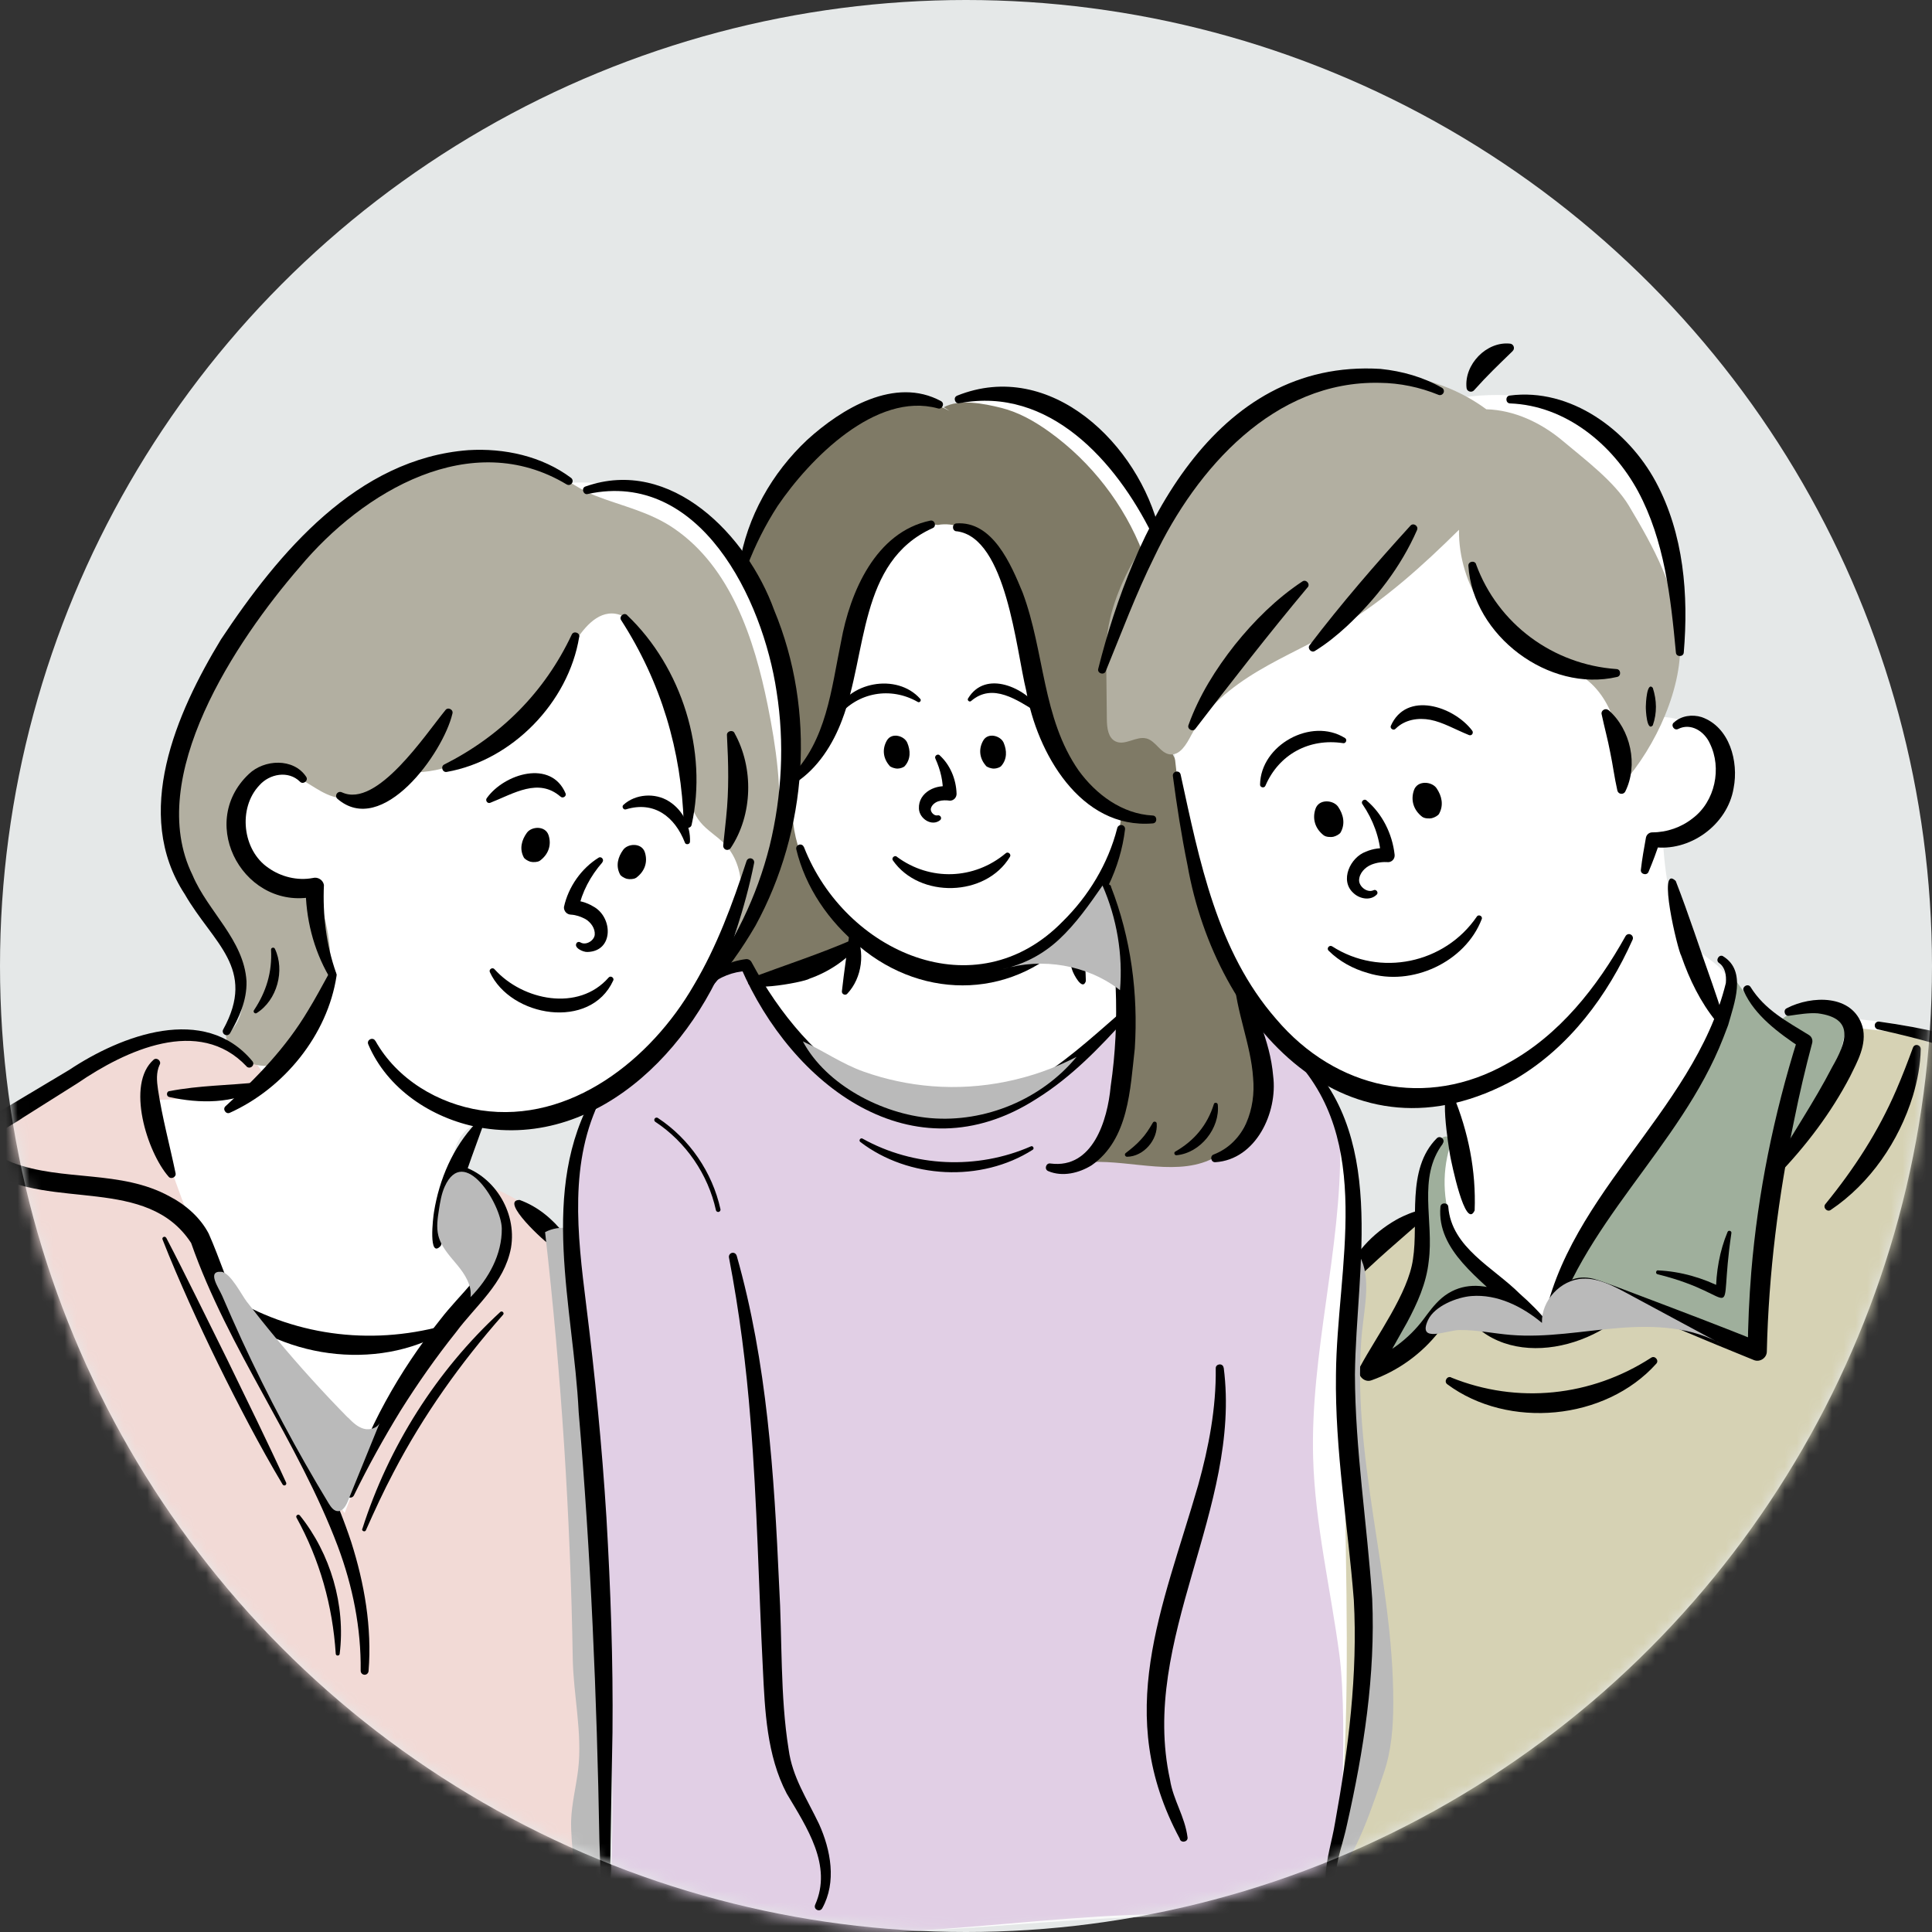 <svg width="164" height="164" viewBox="0 0 164 164" fill="none" xmlns="http://www.w3.org/2000/svg">
<rect x="0" y="0" width="164" height="164" fill="#333333" stroke="none"/>
<circle cx="82" cy="82" r="82" fill="#E5E8E8"/>
<mask id="mask0_3055_13469" style="mask-type:alpha" maskUnits="userSpaceOnUse" x="0" y="0" width="164" height="164">
<circle cx="82" cy="82" r="82" fill="#D9D9D9"/>
</mask>
<g mask="url(#mask0_3055_13469)">
<path d="M68.896 53.068C69.65 49.469 70.601 45.871 72.315 42.624C74.028 39.377 76.582 36.464 79.88 34.861C83.178 33.259 87.299 33.096 90.469 34.956C92.38 36.078 93.828 37.817 95.242 39.522C96.287 40.79 97.366 42.118 97.726 43.72C98.335 46.488 96.672 49.169 95.293 51.645C93.871 54.198 92.663 57.103 93.211 59.981C93.657 62.329 95.199 64.282 96.227 66.441C97.675 69.483 98.095 72.901 98.403 76.251C98.746 79.961 98.969 83.774 97.88 87.329C96.373 92.29 92.303 96.334 87.411 98.056C82.519 99.778 76.941 99.247 72.332 96.874C68.614 94.954 61.674 89.437 62.505 84.656C63.079 81.349 64.493 78.068 65.178 74.743C65.864 71.419 66.412 67.898 66.943 64.462C67.534 60.65 68.117 56.837 68.905 53.068H68.896Z" fill="white"/>
<path d="M63.404 81.829C61.424 81.64 59.702 83.225 58.683 84.939C57.663 86.652 57.029 88.614 55.693 90.088C54.313 91.604 52.317 92.435 50.903 93.918C48.196 96.762 48.256 101.174 48.573 105.081C50.021 123.176 53.337 147.962 51.383 166.014C56.901 163.255 63.566 163.992 69.735 164.095C84.137 164.335 98.702 161.027 112.83 163.803C114.929 158.603 115.76 147.731 115.76 142.127C115.76 136.13 115.066 129.739 114.903 124.135C114.646 115.225 114.903 105.287 113.755 97.182C113.078 92.401 110.088 88.109 105.83 85.83C107.381 88.503 107.706 91.853 106.721 94.774C106.233 96.222 105.248 97.704 103.74 97.987C102.866 98.15 101.983 97.876 101.109 97.696C98.076 97.062 94.829 97.507 92.088 98.947C94.71 95.468 95.806 90.885 95.044 86.601C91.471 89.848 87.607 93.241 82.903 94.32C78.791 95.263 74.336 94.26 70.84 91.913C67.345 89.565 64.74 85.83 63.395 81.837L63.404 81.829Z" fill="white"/>
<path d="M63.404 81.829C61.424 81.64 59.702 83.225 58.683 84.939C57.663 86.652 57.029 88.614 55.693 90.088C54.313 91.604 52.317 92.435 50.903 93.918C48.196 96.762 48.256 101.174 48.573 105.081C50.021 123.176 53.337 147.962 51.383 166.014C56.901 163.255 63.566 163.992 69.735 164.095C84.137 164.335 97.348 160.77 111.485 163.546C114.055 162.69 114.432 146.008 113.695 140.457C112.958 134.905 111.63 129.396 111.468 123.793C111.211 114.882 113.875 106.101 113.764 97.182C113.704 92.358 110.097 88.109 105.839 85.83C107.389 88.503 107.715 91.853 106.73 94.774C106.241 96.222 105.256 97.704 103.748 97.987C102.874 98.15 101.992 97.876 101.118 97.696C98.085 97.062 94.838 97.507 92.096 98.947C94.718 95.468 95.815 90.885 95.052 86.601C91.48 89.848 87.615 93.241 82.912 94.32C78.799 95.263 74.344 94.26 70.849 91.913C67.353 89.565 64.749 85.83 63.404 81.837V81.829Z" fill="#E1CFE5"/>
<path d="M63.054 48.278C63.876 44.175 66.044 40.345 69.137 37.517C70.679 36.104 72.487 34.93 74.5 34.365C76.513 33.799 78.758 33.894 80.6 34.879C80.437 34.776 80.275 34.673 80.112 34.57C81.457 33.842 83.504 34.253 84.987 34.622C86.469 34.99 87.823 35.761 89.065 36.652C92.629 39.214 95.422 42.821 97.007 46.916C94.325 50.832 93.794 55.158 94.334 59.87C94.471 61.053 95.722 62.372 96.904 62.441C97.555 62.483 97.967 62.475 98.618 62.441C99.44 62.389 99.166 63.349 99.569 64.069C99.971 64.788 100.083 65.628 100.203 66.45C100.991 71.805 102.353 77.074 104.247 82.146C105.275 84.888 106.474 87.638 106.663 90.559C106.851 93.481 105.789 96.702 103.253 98.176C100.16 99.967 96.159 98.476 92.586 98.639C93.88 97.422 94.805 95.82 95.208 94.089C95.885 91.176 96.124 88.4 95.936 85.41C95.842 83.877 95.533 82.317 94.754 80.998C93.974 79.679 92.655 78.608 91.13 78.411C93.494 75.849 94.951 72.473 95.191 68.995C91.644 67.615 89.288 64.146 88.174 60.504C87.06 56.863 86.743 52.999 85.441 49.426C84.97 48.133 84.353 46.848 83.367 45.888C82.382 44.928 80.969 44.312 79.615 44.56C77.344 44.26 75.382 45.948 74.337 47.987C73.292 50.026 73.043 52.357 72.547 54.584C71.878 57.591 70.73 60.487 69.24 63.177C68.597 64.334 67.894 65.482 67.534 66.759C67.089 68.369 67.243 70.091 67.706 71.694C68.34 73.878 69.556 75.892 71.201 77.468C71.938 78.179 72.846 79.122 72.427 80.056C72.187 80.578 71.604 80.844 71.073 81.067C68.88 81.966 66.686 82.874 64.493 83.774C64.69 82.412 62.977 81.212 61.769 81.846C65.067 76.911 66.952 71.043 67.158 65.114C67.363 59.185 65.89 53.205 62.942 48.047C63.002 48.253 62.977 48.064 63.045 48.278H63.054Z" fill="#7F7A66"/>
<path d="M99.466 61.875C99.981 66.758 100.503 71.668 101.9 76.371C103.296 81.075 105.635 85.616 109.293 88.888C112.943 92.161 118.032 94.046 122.856 93.129C122.907 94.183 122.95 95.237 123.002 96.299C119.96 99.581 120.149 104.541 122.213 108.508C124.278 112.475 127.954 115.337 131.698 117.778C132.709 118.438 133.84 119.098 135.039 118.978C136.007 118.884 136.847 118.284 137.601 117.676C147.016 110.11 151.137 96.574 147.531 85.042C147.222 84.065 146.854 83.08 146.168 82.334C145.671 81.794 145.029 81.4 144.463 80.921C141.833 78.65 141.405 74.812 141.148 71.351C144.086 71.368 146.699 68.481 146.4 65.559C146.1 62.637 142.947 60.35 140.077 60.967C140.779 58.559 141.49 56.152 142.193 53.744C143.23 50.223 142.373 46.633 141.079 43.198C139.785 39.762 137.318 36.712 134.037 35.058C130.267 33.156 125.777 33.225 121.665 34.193C115.556 35.632 109.919 39.017 105.772 43.729C102.739 47.173 100.477 51.362 99.595 55.869C99.166 58.071 99.218 59.63 99.449 61.866L99.466 61.875Z" fill="white"/>
<path d="M128.671 113.435C130.513 113.718 132.39 113.298 134.163 112.724C135.654 112.244 137.153 111.627 138.284 110.539C137.325 109.331 135.654 108.74 134.146 109.083C132.638 109.425 131.387 110.676 131.045 112.184C131.276 111.156 125.656 109.511 124.867 110.154C123.342 111.387 127.686 113.289 128.671 113.444V113.435Z" fill="#9FAF9C"/>
<path d="M154.023 85.599C155.171 85.624 156.328 86.275 156.764 87.338C157.261 88.554 156.722 89.934 156.139 91.108C154.768 93.841 153.063 96.394 151.076 98.716C151.624 95.983 152.172 93.258 152.721 90.525C152.832 89.985 152.935 89.42 152.815 88.88C152.592 87.912 151.718 87.381 151.016 86.798C151.624 85.984 153.02 85.564 154.031 85.59L154.023 85.599Z" fill="#9FAF9C"/>
<path d="M114.672 108.62C116.12 106.229 118.305 104.285 120.849 103.128C122.049 105.013 122.743 107.163 123.788 109.125C124.833 111.087 126.367 112.972 128.5 113.623C130.445 114.223 132.561 113.7 134.412 112.869C137.899 111.301 140.786 108.697 143.622 106.135C146.706 103.334 149.808 100.523 152.421 97.268C155.034 94.012 156.062 90.516 156.884 86.43C164.313 87.132 165.349 88.015 172.306 90.713C181.636 94.338 186.477 106.007 189.441 115.559C192.406 125.112 194.273 152.683 194.582 162.681C188.584 163.538 182.998 163.538 177.447 163.538C154.314 163.538 135.465 162.681 112.333 163.538C116.188 147.319 112.933 122.679 114.672 108.62Z" fill="white"/>
<path d="M114.672 108.62C116.12 106.23 118.305 104.285 120.849 103.129C122.049 105.013 122.743 107.164 123.788 109.126C124.833 111.088 126.367 112.973 128.5 113.624C130.445 114.224 132.561 113.701 134.412 112.87C137.899 111.302 140.786 108.697 143.622 106.136C146.706 103.334 149.808 100.524 152.421 97.268C155.034 94.013 156.919 91.374 157.741 87.287C165.169 87.99 161.922 88.015 168.879 90.714C178.209 94.338 183.05 105.151 186.014 114.703C188.979 124.256 192.868 152.401 194.582 162.682C190.298 163.539 188.584 163.539 182.587 163.539C159.163 163.539 134.24 163.333 112.333 163.539C116.188 147.32 112.933 122.68 114.672 108.62Z" fill="#D6D2B4"/>
<path d="M126.153 34.742C128.543 34.802 130.831 35.89 132.664 37.432C134.498 38.974 137.051 40.885 138.276 42.941C140.427 46.548 142.251 49.872 142.594 54.062C142.937 58.251 140.547 63.4 137.745 66.527C137.668 64.848 137.582 63.16 137.12 61.55C136.657 59.939 135.757 58.397 134.361 57.463C133.358 56.795 132.159 56.486 131.054 56.015C126.761 54.19 123.788 49.632 123.848 44.971C120.755 48.03 117.568 50.909 113.85 53.162C111.571 54.541 109.104 55.587 106.816 56.949C104.528 58.311 102.361 60.05 101.119 62.406C100.716 63.178 100.159 64.154 99.294 64.034C98.497 63.923 98.111 62.903 97.332 62.689C96.466 62.449 95.515 63.323 94.701 62.938C94.059 62.638 93.965 61.781 93.956 61.07C93.939 59.211 93.913 57.352 93.896 55.492C93.845 50.189 97.357 45.631 100.382 41.279C103.406 36.926 107.75 33.251 112.925 32.103C117.423 31.101 122.443 31.991 126.153 34.733V34.742Z" fill="#B2AFA1"/>
<path d="M123.549 104.721C122.512 102.416 122.341 99.734 123.077 97.31C123.154 97.061 123.223 96.753 123.043 96.573C122.812 96.35 122.426 96.53 122.195 96.744C121.244 97.627 120.815 98.955 120.704 100.257C120.593 101.559 120.747 102.853 120.747 104.155C120.747 108.122 119.265 112.055 116.72 115.105C116.429 115.447 116.146 116.021 116.523 116.278C116.823 116.484 117.217 116.21 117.474 115.953C118.956 114.488 120.439 113.023 121.912 111.558C122.503 110.966 123.129 110.367 123.917 110.084C124.979 109.707 125.939 110.101 126.993 110.041C128.149 109.973 127.592 109.45 126.924 108.91C125.493 107.745 124.302 106.426 123.54 104.721H123.549Z" fill="#9FAF9C"/>
<path d="M145.645 88.023C146.493 86.104 147.118 83.953 146.587 81.923C147.975 84.656 150.305 86.883 153.098 88.151C150.828 96.788 149.483 105.672 149.097 114.6C145.439 113.126 141.781 111.644 138.114 110.17C137.103 109.767 136.083 109.356 135.012 109.202C134.147 109.082 132.982 109.596 132.236 109.331C132.365 107.943 133.65 106.212 134.37 105.03C135.226 103.625 136.16 102.271 137.128 100.943C139.09 98.244 141.189 95.639 143.006 92.838C144 91.304 144.916 89.702 145.653 88.031L145.645 88.023Z" fill="#9FAF9C"/>
<path d="M100.219 65.748C101.822 73.091 103.304 80.75 108.333 86.507C113.379 92.453 121.09 94.184 127.961 90.269C132.348 87.887 135.569 83.8 137.985 79.465C138.08 79.302 138.277 79.242 138.439 79.336C138.594 79.422 138.654 79.61 138.585 79.765C136.478 84.485 133.239 88.872 128.698 91.562C114.416 99.547 103.184 87.013 100.802 73.442C100.288 70.923 99.894 68.395 99.56 65.868C99.517 65.465 100.117 65.328 100.219 65.748Z" fill="black"/>
<path d="M142.089 61.335C142.706 60.752 143.648 60.624 144.445 60.872C146.827 61.712 147.598 64.65 147.161 66.895C146.647 70.031 143.4 72.37 140.273 71.89L140.915 71.427C140.615 72.293 140.298 73.158 139.939 74.006C139.802 74.358 139.236 74.212 139.287 73.835C139.39 72.918 139.553 72.01 139.716 71.11C139.767 70.845 139.99 70.656 140.256 70.656C141.506 70.656 142.74 70.219 143.691 69.457C145.585 68.035 146.184 65.207 145.139 63.1C144.676 62.08 143.537 61.343 142.466 61.874C142.132 62.063 141.798 61.583 142.08 61.335H142.089Z" fill="black"/>
<path d="M123.361 92.975C124.646 96.085 125.306 99.393 125.177 102.751C124.38 104.499 123.19 98.604 123.095 98.082C123.01 97.585 121.999 91.588 123.352 92.975H123.361Z" fill="black"/>
<path d="M142.251 74.795C143.348 77.605 144.324 80.646 145.335 83.465C145.67 84.433 146.004 85.401 146.286 86.412C146.338 86.592 146.235 86.781 146.046 86.832C145.909 86.866 145.772 86.823 145.687 86.721C144.342 85.067 143.408 83.139 142.714 81.135C142.414 80.655 140.632 73.227 142.251 74.786V74.795Z" fill="black"/>
<path d="M146.269 81.177C148.317 82.428 147.186 85.23 146.698 87.012L146.278 88.109C142.645 97.43 134.035 103.976 131.473 113.76C131.388 114.137 130.762 114.068 130.814 113.64C132.227 101.885 143.759 94.62 146.501 83.448C146.561 82.763 146.432 82.103 145.935 81.751C145.584 81.537 145.91 80.972 146.269 81.169V81.177Z" fill="black"/>
<path d="M130.985 113.546C130.916 111.13 132.244 107.78 135.294 108.559C136.245 108.834 138.285 109.639 139.227 109.99C142.654 111.284 146.072 112.586 149.465 113.948L148.36 114.685C148.377 112.441 148.48 110.196 148.66 107.96C149.217 101.26 150.57 94.629 152.584 88.211L152.832 88.922C151.016 87.706 148.943 86.207 148.026 84.133C147.82 83.79 148.36 83.439 148.591 83.773C149.816 85.744 151.676 86.695 153.569 87.869C153.8 88.014 153.895 88.297 153.826 88.546C153.252 90.696 152.747 92.855 152.31 95.031C150.956 101.508 150.133 108.105 149.979 114.72C149.979 115.276 149.38 115.662 148.874 115.448C144.659 113.751 140.401 111.918 136.22 110.144C133.135 108.414 131.962 110.864 131.662 113.623C131.619 114.034 130.959 113.974 130.994 113.554L130.985 113.546Z" fill="black"/>
<path d="M122.478 97.079C120.293 99.983 121.741 103.624 121.278 107.068C121.081 108.953 120.284 110.675 119.453 112.235L116.875 116.818L115.898 115.662C117.843 114.942 119.573 113.665 120.824 112.003C121.253 111.438 121.707 110.77 122.392 110.178C125.279 107.762 129.212 110.076 131.362 112.269L130.189 113.34C129.555 112.492 128.792 111.703 127.995 110.924C125.725 108.593 121.947 106.177 122.272 102.45C122.298 102.048 122.923 102.056 122.94 102.45C123.215 105.912 126.779 107.591 129.006 109.819C129.872 110.581 130.72 111.412 131.457 112.363C131.722 112.714 131.662 113.211 131.311 113.477C131.002 113.717 130.574 113.691 130.291 113.434C129.22 112.457 128.081 111.601 126.856 111.121C124.645 110.281 123.343 111.249 122.161 113.023C120.696 114.908 118.682 116.364 116.438 117.161C115.752 117.435 115.075 116.613 115.461 116.004C116.84 113.434 119.548 109.767 119.942 106.888C120.447 103.667 119.333 99.263 121.964 96.624C122.255 96.333 122.726 96.753 122.461 97.07L122.478 97.079Z" fill="black"/>
<path d="M114.029 108.68C114.809 106.487 116.513 104.688 118.51 103.548C118.912 103.3 121.594 101.998 120.986 103.308C120.446 103.84 119.906 104.311 119.366 104.773L117.773 106.17C116.711 107.095 115.725 108.08 114.586 109.049C114.329 109.289 113.909 108.997 114.029 108.672V108.68Z" fill="black"/>
<path d="M151.694 85.573C153.751 84.511 157.28 84.357 158.103 87.158C158.506 88.675 157.632 90.174 157.049 91.373C155.43 94.475 153.314 97.259 150.898 99.77C150.641 100.052 150.161 99.701 150.358 99.367C152.046 96.394 153.973 93.592 155.524 90.585C156.749 88.452 157.46 86.43 154.307 86.019C153.545 85.959 152.714 86.104 151.866 86.224C151.48 86.293 151.335 85.71 151.686 85.582L151.694 85.573Z" fill="black"/>
<path d="M138.833 110.53C134.994 115.028 126.53 116.493 123.617 110.299C123.471 109.947 123.977 109.665 124.199 109.964C127.901 114.394 134.172 112.783 138.413 110.007C138.73 109.802 139.098 110.256 138.833 110.53Z" fill="black"/>
<path d="M159.507 86.721C167.14 87.774 175.057 90.199 180.626 95.871C186.075 101.602 189.245 109.099 190.564 116.784C191.995 124.375 192.757 132.034 193.451 139.677C194.137 147.328 194.599 154.996 194.916 162.664C194.916 162.852 194.779 163.006 194.599 163.015C194.42 163.015 194.265 162.886 194.248 162.706C192.963 147.473 191.738 132.12 188.996 117.084C187.711 109.724 184.533 102.493 179.486 96.984C176.907 94.32 173.712 92.255 170.268 90.739C166.815 89.222 163.139 88.194 159.404 87.38C159.224 87.337 159.113 87.166 159.147 86.978C159.181 86.806 159.352 86.695 159.524 86.721H159.507Z" fill="black"/>
<path d="M123.179 116.93C128.808 119.209 135.071 118.549 140.16 115.251C140.477 115.037 140.854 115.482 140.597 115.756C136.27 120.588 128.028 121.342 122.854 117.504C122.545 117.281 122.828 116.767 123.188 116.921L123.179 116.93Z" fill="black"/>
<path d="M154.949 102.211C157.408 99.195 159.447 96.051 160.972 92.513C161.478 91.347 161.932 90.156 162.386 88.923C162.454 88.743 162.643 88.657 162.823 88.726C162.96 88.777 163.045 88.914 163.045 89.051C163.02 90.396 162.763 91.733 162.377 93.027C161.195 96.874 158.753 100.455 155.403 102.708C155.095 102.922 154.709 102.494 154.949 102.211Z" fill="black"/>
<path d="M116.002 67.95C117.33 69.072 118.187 70.768 118.384 72.55C118.418 72.867 118.195 73.15 117.878 73.184C117.373 73.15 116.876 73.21 116.405 73.399C115.865 73.621 115.377 74.135 115.368 74.727C115.368 75.258 116.045 75.806 116.576 75.575C116.807 75.438 117.056 75.763 116.859 75.943C116.328 76.483 115.411 76.303 114.897 75.815C113.689 74.752 114.614 72.773 115.951 72.293C116.542 72.036 117.219 71.951 117.853 72.011L117.219 72.645C117.116 71.111 116.568 69.603 115.651 68.258C115.488 68.044 115.796 67.761 116.002 67.941V67.95Z" fill="black"/>
<path d="M106.962 66.596C107.013 63.246 111.314 60.864 114.167 62.646C114.39 62.775 114.253 63.134 114.004 63.083C111.142 62.646 108.564 64.025 107.416 66.698C107.321 66.938 106.944 66.844 106.962 66.596Z" fill="black"/>
<path d="M118.057 61.626C119.367 58.627 123.386 59.938 124.962 62.011C125.048 62.114 125.039 62.26 124.945 62.354C124.876 62.414 124.774 62.431 124.696 62.397C123.514 61.917 122.486 61.309 121.424 61.103C120.387 60.906 119.256 61.077 118.468 61.857C118.305 62.046 117.979 61.857 118.057 61.626Z" fill="black"/>
<path d="M112.393 70.922C112.547 71.042 112.941 71.085 113.198 71.025C113.421 70.974 113.721 70.802 113.798 70.665C114.218 69.92 114.029 69.132 113.592 68.489C113.19 67.898 111.973 67.795 111.673 68.643C111.373 69.492 111.63 70.348 112.384 70.922H112.393Z" fill="black"/>
<path d="M120.747 69.346C120.901 69.466 121.296 69.509 121.553 69.449C121.775 69.398 122.075 69.226 122.152 69.089C122.572 68.344 122.384 67.556 121.947 66.913C121.544 66.322 120.327 66.219 120.028 67.067C119.728 67.915 119.985 68.772 120.739 69.346H120.747Z" fill="black"/>
<path d="M113.079 80.33C117.131 82.943 122.632 81.812 125.365 77.802C125.511 77.579 125.888 77.776 125.776 78.025C124.38 81.666 119.847 83.774 116.095 82.591C114.852 82.24 113.679 81.598 112.779 80.698C112.582 80.51 112.839 80.184 113.07 80.33H113.079Z" fill="black"/>
<path d="M120.285 44.997C118.914 48.124 116.789 50.858 114.313 53.171C113.482 53.933 112.6 54.653 111.623 55.253C111.323 55.458 110.946 55.047 111.169 54.764C113.876 51.217 116.712 47.936 119.728 44.62C119.976 44.346 120.439 44.654 120.285 44.989V44.997Z" fill="black"/>
<path d="M110.998 49.855C107.682 53.822 104.606 57.78 101.47 61.867C101.248 62.167 100.751 61.884 100.888 61.542C101.779 59.057 103.192 56.804 104.82 54.739C106.465 52.691 108.35 50.815 110.552 49.358C110.86 49.144 111.246 49.564 111.006 49.855H110.998Z" fill="black"/>
<path d="M125.297 47.901C127.156 52.973 131.834 56.417 137.214 56.794C137.591 56.803 137.642 57.385 137.274 57.462C131.474 58.816 125.022 53.958 124.645 48.029C124.62 47.652 125.185 47.541 125.305 47.901H125.297Z" fill="black"/>
<path d="M136.537 60.273C138.422 61.918 139.082 64.943 137.96 67.196C137.865 67.367 137.651 67.436 137.471 67.341C137.377 67.29 137.317 67.204 137.291 67.102C137.034 65.979 136.914 64.943 136.683 63.855C136.486 62.801 136.203 61.79 135.955 60.624C135.878 60.307 136.289 60.068 136.529 60.282L136.537 60.273Z" fill="black"/>
<path d="M140.299 58.387C140.641 59.45 140.667 60.521 140.299 61.574C139.785 62.14 139.699 60.238 139.708 59.981C139.708 59.724 139.793 57.813 140.299 58.387Z" fill="black"/>
<path d="M124.49 32.934C124.268 30.946 126.187 28.95 128.192 29.172C128.397 29.198 128.534 29.387 128.509 29.584C128.5 29.678 128.449 29.755 128.389 29.815C127.121 31.049 126.315 31.803 125.133 33.122C124.936 33.362 124.516 33.242 124.49 32.934Z" fill="black"/>
<path d="M128.158 33.576C133.316 32.9 138.183 36.498 140.556 40.902C142.938 45.34 143.34 50.497 142.929 55.389C142.903 55.783 142.286 55.792 142.261 55.389C141.824 50.694 141.284 45.871 139.048 41.707C136.889 37.715 132.896 34.425 128.193 34.245C127.79 34.245 127.756 33.619 128.158 33.576Z" fill="black"/>
<path d="M93.228 56.76C96.166 45.083 102.995 30.441 117.191 31.315C119.016 31.503 120.824 32.009 122.4 32.917C122.563 33.011 122.614 33.217 122.52 33.371C122.434 33.517 122.254 33.577 122.109 33.517C120.515 32.865 118.827 32.514 117.122 32.497C108.178 32.291 101.564 39.745 97.983 47.276C96.423 50.42 95.198 53.719 93.862 56.975C93.716 57.352 93.108 57.154 93.228 56.76Z" fill="black"/>
<path d="M140.752 107.84C142.679 107.925 144.581 108.482 146.286 109.365L145.661 109.742C145.661 107.977 145.969 106.195 146.646 104.576C146.715 104.396 147.006 104.481 146.972 104.67C145.764 112.826 148.171 110.007 140.7 108.165C140.512 108.123 140.554 107.823 140.752 107.831V107.84Z" fill="black"/>
<g style="mix-blend-mode:multiply">
<path d="M123.866 112.903C125.322 112.877 126.762 113.194 128.218 113.314C131.268 113.571 134.318 112.98 137.377 112.732C140.436 112.483 143.666 112.62 146.296 114.188C143.546 112.706 140.787 111.224 138.037 109.741C136.88 109.125 135.655 108.482 134.344 108.542C132.459 108.636 130.823 110.41 130.891 112.295C129.212 110.898 127.096 109.844 124.911 110.016C123.695 110.11 121.784 110.847 121.219 112.055C120.293 114.051 122.804 112.92 123.857 112.903H123.866Z" fill="#BABABA"/>
</g>
<g style="mix-blend-mode:multiply">
<path d="M115.631 112.86C114.595 123.433 118.296 133.92 118.27 144.543C118.27 146.574 118.116 148.63 117.448 150.549C116.779 152.468 114.963 158.286 113.189 159.262C115.503 152.1 115.897 140.354 115.237 132.857C114.577 125.361 113.446 117.864 113.918 110.359C113.978 109.365 114.072 108.362 114.32 107.394C114.535 106.563 114.774 105.518 115.417 106.649C116.402 108.388 115.82 111.001 115.64 112.86H115.631Z" fill="#BABABA"/>
</g>
<path d="M7.825 95.579C9.796 93.001 13.103 91.921 16.102 90.662C19.1 89.402 22.253 87.475 23.016 84.313C23.684 81.563 22.313 78.761 20.874 76.337C19.434 73.912 17.798 71.359 17.892 68.532C18.004 65.19 20.471 62.449 22.81 60.067C27.736 55.055 32.766 50.154 37.898 45.365C43.03 40.576 51.357 39.453 57.543 43.163C63.729 46.873 67.233 54.164 67.524 61.378C67.816 68.592 65.22 75.677 61.441 81.82C59.145 85.547 56.369 89.043 52.822 91.596C49.275 94.149 44.897 95.717 40.536 95.348C38.78 95.982 38.086 98.244 38.583 100.043C39.08 101.842 40.442 103.256 41.779 104.55C43.115 105.844 44.538 107.171 45.214 108.902C46.362 111.832 45.129 115.122 43.792 117.975C41.273 123.338 38.318 128.496 34.968 133.38C33.785 135.102 32.423 136.892 30.435 137.535C27.265 138.555 24.061 136.284 21.525 134.125C15.579 129.062 9.625 123.621 6.309 116.544C2.993 109.468 3.088 101.808 7.834 95.605L7.825 95.579Z" fill="white"/>
<path d="M-24.747 165.252C-24.722 156.513 -24.113 134.657 -21.817 126.218C-19.521 117.779 -15.46 109.7 -9.24 103.557C-3.02 97.414 0.655 93.49 8.683 90.02C11.116 88.966 13.652 87.929 16.3 87.964C18.947 87.998 21.766 89.369 22.674 91.853C19.436 92.864 16.051 93.378 12.659 93.378C16.291 105.844 21.92 117.727 29.254 128.437C32.27 120.315 36.656 112.895 42.808 106.804C41.317 106.033 39.758 105.21 38.824 103.822C37.89 102.434 37.813 100.301 39.132 99.256C40.597 100.455 42.191 100.858 43.827 101.817C45.464 102.777 47.04 104.019 47.777 105.767C48.188 106.744 48.308 107.823 48.428 108.877C48.754 111.816 49.079 114.763 49.396 117.702C50.493 127.649 51.59 137.639 51.127 147.637C50.956 151.321 51.478 161.551 51.495 165.235C41.377 165.706 31.105 166.837 20.978 166.434C15.315 166.211 9.626 166.648 3.997 165.997C-1.932 165.312 -6.876 166.194 -12.77 165.235C-17.988 164.387 -19.513 164.626 -24.765 165.235L-24.747 165.252Z" fill="#F2DAD6"/>
<path d="M33.041 40.542C27.814 43.198 23.993 47.936 20.652 52.759C18.219 56.272 15.922 59.973 14.8 64.103C13.678 68.232 13.849 72.876 16.119 76.492C17.293 78.359 18.964 79.893 19.949 81.863C20.934 83.834 20.952 86.593 19.178 87.886C19.375 89.917 22.014 91.005 23.907 90.234C25.801 89.463 26.94 87.492 27.497 85.53C28.423 82.3 28.157 78.745 26.752 75.686C24.867 75.566 22.965 74.941 21.603 73.638C20.241 72.336 19.512 70.297 20.044 68.489C20.575 66.682 22.528 65.319 24.379 65.713C25.792 66.013 26.872 67.187 28.251 67.607C30.487 68.301 32.783 66.896 34.711 65.559C37.787 65.679 40.751 64.214 43.03 62.149C45.309 60.085 46.997 57.463 48.591 54.833C49.43 53.445 50.647 51.851 52.249 52.1C53.354 52.271 54.108 53.291 54.665 54.25C56.61 57.574 57.827 61.327 58.203 65.165C58.358 66.776 58.418 68.524 59.437 69.775C60.028 70.503 60.877 70.974 61.519 71.651C63.644 73.887 62.959 77.477 62.136 80.441C64.526 77.76 65.743 74.17 66.069 70.588C66.394 67.007 65.88 63.4 65.169 59.879C64.021 54.199 62.025 48.176 57.252 44.886C55.145 43.429 52.815 42.975 50.484 42.058C48.753 41.382 47.383 40.105 45.618 39.462C41.565 37.989 36.853 38.597 33.058 40.525L33.041 40.542Z" fill="#B2AFA1"/>
<path d="M31.868 88.357C33.701 91.621 37.188 93.695 40.83 94.252C48.412 95.382 55.257 89.942 58.898 83.628C60.852 80.346 62.18 76.731 63.371 73.09C63.431 72.91 63.619 72.816 63.791 72.876C63.953 72.927 64.048 73.098 64.013 73.261C63.636 75.172 63.114 77.056 62.514 78.924C59.695 88.211 51.111 97.644 40.572 95.682C36.614 94.911 32.862 92.427 31.259 88.648C31.097 88.263 31.662 87.989 31.859 88.357H31.868Z" fill="black"/>
<path d="M25.458 66.348C24.481 65.388 22.887 65.679 22.022 66.656C20.18 68.592 20.574 72.182 22.785 73.673C23.855 74.435 25.261 74.778 26.554 74.53C26.983 74.418 27.42 74.692 27.497 75.121C27.385 77.64 27.685 80.201 28.533 82.592C28.593 82.772 28.499 82.96 28.319 83.02C28.165 83.072 28.002 83.003 27.925 82.874C26.597 80.578 25.938 77.922 25.946 75.266L26.906 76.055C20.874 77.546 16.582 69.989 21.122 65.705C22.416 64.454 24.909 64.317 25.989 65.936C26.212 66.27 25.723 66.639 25.458 66.348Z" fill="black"/>
<path d="M40.948 95.7C39.689 99.11 38.609 102.34 37.418 105.749C36.339 106.932 36.759 103.333 36.844 102.862C37.29 100.103 38.446 97.405 40.374 95.357C40.614 95.091 41.068 95.374 40.948 95.708V95.7Z" fill="black"/>
<path d="M19.136 93.909C21.86 91.416 24.276 88.923 26.144 85.787C26.77 84.768 27.335 83.706 27.935 82.618C28.029 82.455 28.235 82.395 28.398 82.48C28.526 82.549 28.595 82.695 28.569 82.832C27.806 87.861 24.105 92.385 19.513 94.458C19.179 94.621 18.862 94.149 19.145 93.901L19.136 93.909Z" fill="black"/>
<path d="M37.966 102.178C38.643 102.452 41.77 105.142 40.793 105.707C39.088 105.827 37.563 104.182 37.392 102.529C37.366 102.229 37.709 102.023 37.966 102.178Z" fill="black"/>
<path d="M38.919 98.903C41.823 99.631 43.914 102.793 43.374 105.937C42.8 108.953 40.384 110.821 38.705 113.091C37.008 115.216 35.449 117.443 34.001 119.748C32.579 122.07 31.251 124.46 30.043 126.936C29.966 127.099 29.76 127.176 29.597 127.091C29.443 127.013 29.375 126.842 29.426 126.688C31.088 121.367 33.873 116.39 37.368 112.02C39.073 109.793 41.369 107.993 41.935 105.646C42.474 103.35 41.129 100.522 38.713 99.537C38.328 99.4 38.533 98.792 38.919 98.903Z" fill="black"/>
<path d="M20.927 90.517C16.891 86.241 10.662 89.163 6.584 91.947L1.949 94.869C1.478 95.237 -0.801 96.428 -0.998 96.977C-1.067 97.148 -1.058 97.259 -0.904 97.491C-0.578 97.945 0.27 98.365 1.033 98.681C5.316 100.318 10.26 99.264 14.432 101.577C15.752 102.263 17.003 103.351 17.714 104.713C18.665 106.855 19.29 108.988 20.344 111.079C23.42 117.684 27.498 123.887 29.811 130.887C30.933 134.408 31.584 138.152 31.285 141.854C31.267 142.042 31.105 142.179 30.925 142.162C30.745 142.145 30.616 141.999 30.616 141.819C30.659 138.212 29.94 134.64 28.68 131.273C25.322 122.362 19.393 114.557 16.223 105.51C12.496 99.795 4.348 102.734 -0.904 99.495C-2.917 98.45 -3.26 96.274 -1.195 95.049L1.178 93.627L5.882 90.816C10.286 87.886 17.362 85.179 21.432 90.088C21.689 90.439 21.192 90.825 20.909 90.508L20.927 90.517Z" fill="black"/>
<path d="M44.11 101.86C45.661 102.426 46.869 103.454 47.871 104.705C49.328 106.581 48.754 107.224 46.826 105.776C46.321 105.527 42.337 101.86 44.11 101.86Z" fill="black"/>
<path d="M13.542 90.397C13.25 91.057 13.302 91.742 13.413 92.496C13.773 94.886 14.407 97.2 14.904 99.59C14.981 99.924 14.51 100.147 14.304 99.873C12.496 97.816 10.655 92.033 13.053 89.943C13.336 89.729 13.73 90.088 13.55 90.388L13.542 90.397Z" fill="black"/>
<path d="M14.371 92.624C16.941 92.127 19.409 92.144 21.979 91.862C22.236 91.827 22.364 92.196 22.15 92.333C19.837 93.721 16.916 93.686 14.362 93.121C14.105 93.061 14.114 92.667 14.371 92.616V92.624Z" fill="black"/>
<path d="M18.733 109.589C24.173 113.178 30.719 114.241 37.042 112.69C37.41 112.587 37.624 113.144 37.282 113.316C31.25 116.503 22.965 115.055 18.305 110.094C18.039 109.82 18.416 109.366 18.742 109.58L18.733 109.589Z" fill="black"/>
<path d="M-4.812 107.874C-0.939 112.98 1.486 119.175 2.137 125.549" stroke="black" stroke-width="0.393" stroke-linecap="round" stroke-linejoin="round"/>
<path d="M2.833 129.388C3.099 130.836 3.047 132.283 2.602 133.689C2.568 133.783 2.473 133.826 2.379 133.791C2.002 133.252 2.139 132.146 2.122 131.504C2.148 131.221 2.328 128.659 2.833 129.388Z" fill="black"/>
<path d="M49.165 54.07C48.257 59.622 43.476 64.548 37.924 65.525C37.556 65.593 37.376 65.053 37.719 64.891C42.525 62.466 46.235 58.748 48.531 53.873C48.685 53.522 49.242 53.701 49.174 54.07H49.165Z" fill="black"/>
<path d="M38.403 60.582C37.623 63.914 32.44 71.137 28.619 67.787C28.49 67.65 28.507 67.436 28.644 67.307C28.756 67.204 28.91 67.196 29.038 67.264C31.994 68.618 36.072 62.398 37.803 60.29C38.009 59.982 38.514 60.23 38.403 60.582Z" fill="black"/>
<path d="M53.243 52.228C57.879 56.649 60.106 63.751 58.71 70.014C58.633 70.391 58.05 70.331 58.041 69.946C57.853 63.717 56.105 57.891 52.73 52.648C52.515 52.331 52.969 51.945 53.243 52.219V52.228Z" fill="black"/>
<path d="M62.342 62.217C63.995 65.173 63.909 69.174 62.016 72.001C61.905 72.155 61.69 72.189 61.536 72.087C61.433 72.01 61.382 71.889 61.391 71.77L61.639 69.405C61.888 67.04 61.836 64.847 61.708 62.414C61.673 62.062 62.187 61.917 62.35 62.217H62.342Z" fill="black"/>
<path d="M49.696 41.296C56.97 38.734 63.421 45.46 65.709 51.774C69.281 60.35 68.57 70.451 64.132 78.573C62.976 80.561 61.648 82.446 60.097 84.125C59.968 84.262 59.763 84.271 59.626 84.142C59.497 84.022 59.48 83.825 59.591 83.688C62.29 80.15 64.252 76.115 65.332 71.805C66.377 67.521 66.608 63.049 65.923 58.714C64.749 50.84 59.42 39.874 49.91 41.93C49.516 42.058 49.31 41.424 49.696 41.296Z" fill="black"/>
<path d="M48.093 41.116C39.997 36.249 30.804 41.699 25.432 48.15C20.051 54.361 12.255 65.979 16.342 74.281C17.635 77.365 20.711 79.781 20.925 83.294C20.968 84.948 20.274 86.404 19.529 87.706C19.434 87.869 19.229 87.921 19.075 87.826C18.92 87.741 18.86 87.544 18.946 87.389C21.808 82.189 18.089 80.081 15.69 75.917C11.21 69.081 14.962 60.53 18.758 54.276C23.641 46.916 30.307 38.931 39.748 38.212C42.807 38.023 46.002 38.717 48.479 40.568C48.804 40.842 48.461 41.33 48.093 41.116Z" fill="black"/>
<path d="M23.333 80.535C24.207 82.369 23.521 84.905 21.791 85.993C21.637 86.096 21.457 85.899 21.559 85.753C22.605 84.185 23.11 82.514 23.008 80.621C22.99 80.441 23.256 80.373 23.333 80.535Z" fill="black"/>
<path d="M51.135 73.202C50.107 74.376 49.396 75.738 49.096 77.169L48.522 76.406C49.148 76.432 49.79 76.603 50.33 76.929C52.035 77.811 52.129 80.75 49.867 80.81C49.507 80.836 48.599 80.424 48.985 80.005C49.079 79.936 49.199 79.945 49.285 80.005C49.747 80.27 50.424 79.85 50.484 79.362C50.535 78.814 50.158 78.291 49.696 78.017C49.31 77.811 48.908 77.666 48.462 77.64C48.119 77.632 47.854 77.34 47.871 76.998C48.248 75.267 49.362 73.708 50.81 72.808C51.05 72.654 51.315 72.988 51.127 73.194L51.135 73.202Z" fill="black"/>
<path d="M58.134 71.513C57.277 69.32 55.521 67.975 53.139 68.703C52.916 68.78 52.745 68.463 52.925 68.318C53.936 67.392 55.606 67.272 56.78 68.018C57.997 68.78 58.622 70.16 58.571 71.445C58.571 71.685 58.211 71.745 58.134 71.522V71.513Z" fill="black"/>
<path d="M47.579 67.623C45.711 66.004 43.647 67.341 41.616 68.146C41.376 68.249 41.162 67.932 41.333 67.735C42.816 65.67 46.8 64.436 48.016 67.366C48.093 67.615 47.751 67.803 47.579 67.615V67.623Z" fill="black"/>
<path d="M53.979 74.52C53.825 74.632 53.439 74.657 53.199 74.597C52.985 74.538 52.702 74.366 52.634 74.229C52.248 73.501 52.454 72.747 52.899 72.139C53.302 71.582 54.476 71.522 54.741 72.353C55.007 73.184 54.724 73.989 53.987 74.52H53.979Z" fill="black"/>
<path d="M45.806 73.072C45.652 73.184 45.266 73.209 45.026 73.149C44.812 73.089 44.529 72.918 44.461 72.781C44.075 72.053 44.281 71.299 44.726 70.69C45.129 70.133 46.303 70.073 46.568 70.905C46.834 71.736 46.551 72.541 45.815 73.072H45.806Z" fill="black"/>
<path d="M52.053 83.234C50.116 87.475 43.356 86.353 41.583 82.523C41.472 82.274 41.823 82.069 41.986 82.283C44.367 84.93 49.114 85.907 51.667 82.977C51.838 82.78 52.172 83.011 52.053 83.243V83.234Z" fill="black"/>
<g style="mix-blend-mode:multiply">
<path d="M42.595 104.283C42.62 106.477 41.481 108.55 39.939 110.109C40.067 109.107 39.467 108.173 38.825 107.393C38.182 106.614 37.446 105.851 37.206 104.875C37.034 104.163 37.146 103.427 37.257 102.707C37.36 102.039 37.471 101.353 37.745 100.736C39.382 97.087 42.56 102.236 42.595 104.283Z" fill="#BABABA"/>
</g>
<g style="mix-blend-mode:multiply">
<path d="M29.536 120.324C29.93 120.727 30.35 121.138 30.89 121.284C31.43 121.429 32.115 121.198 32.278 120.667C31.361 122.92 30.445 125.173 29.528 127.427C29.365 127.821 29.108 128.283 28.688 128.275C28.337 128.275 28.097 127.932 27.909 127.632C25.184 123.143 22.716 118.499 20.515 113.727C19.949 112.493 19.401 111.251 18.861 110C18.578 109.34 17.516 107.85 18.793 107.961C19.564 108.03 20.506 109.923 20.943 110.488C21.765 111.551 22.605 112.605 23.462 113.633C25.39 115.946 27.412 118.182 29.528 120.333L29.536 120.324Z" fill="#BABABA"/>
</g>
<g style="mix-blend-mode:multiply">
<path d="M48.284 104.267C47.599 104.155 46.887 104.267 46.27 104.592C47.641 116.604 48.421 128.676 48.618 140.764C48.669 143.883 49.441 147.087 49.081 150.18C48.909 151.637 48.532 153.076 48.481 154.541C48.429 156.006 48.858 161.147 49.86 162.226C50.246 162.637 50.974 162.946 51.325 162.5C51.471 162.312 51.488 162.055 51.497 161.824C51.822 153.187 51.694 140.961 51.334 132.325C50.948 122.995 49.415 113.537 48.275 104.267H48.284Z" fill="#BABABA"/>
</g>
<path d="M14.113 105.074C15.664 108.038 17.788 112.39 19.296 115.423L21.824 120.624C22.655 122.363 23.495 124.102 24.291 125.858C24.326 125.944 24.291 126.038 24.206 126.081C24.128 126.116 24.034 126.081 23.991 126.013C22.998 124.351 22.064 122.663 21.156 120.958C19.348 117.539 17.643 114.069 16.058 110.548C15.27 108.783 14.499 107.01 13.796 105.211C13.719 105.022 14.01 104.885 14.104 105.074H14.113Z" fill="black"/>
<path d="M25.45 128.634C28.055 131.873 29.348 136.26 28.834 140.389C28.809 140.586 28.509 140.578 28.5 140.381C28.235 136.302 27.146 132.413 25.167 128.823C25.073 128.651 25.322 128.48 25.442 128.634H25.45Z" fill="black"/>
<path d="M30.754 129.79C32.981 122.799 37.059 116.348 42.466 111.37C42.611 111.233 42.843 111.447 42.706 111.601C39.099 115.688 35.929 120.143 33.41 124.975C32.562 126.577 31.799 128.231 31.062 129.893C30.985 130.082 30.685 129.97 30.745 129.773L30.754 129.79Z" fill="black"/>
<path d="M68.246 71.908C71.724 80.81 82.811 85.805 90.213 78.214C92.389 76.072 94.068 73.33 94.839 70.289C94.882 70.109 95.071 69.998 95.251 70.04C95.413 70.083 95.525 70.237 95.499 70.409C95.105 73.682 93.571 76.817 91.275 79.259C86.306 84.794 78.501 85.025 72.932 80.322C70.345 78.214 68.366 75.318 67.594 72.097C67.509 71.694 68.091 71.514 68.237 71.908H68.246Z" fill="black"/>
<path d="M72.605 79.138C73.47 80.775 73.196 83.002 71.919 84.356C71.757 84.536 71.44 84.39 71.465 84.15C71.662 82.368 71.885 80.997 72.108 79.215C72.142 78.967 72.493 78.915 72.605 79.13V79.138Z" fill="black"/>
<path d="M91.412 78.711C91.986 80.201 92.14 81.718 92.174 83.286C91.883 84.168 91.12 82.677 91.026 82.369C90.606 81.187 90.495 79.936 90.906 78.711C90.983 78.479 91.335 78.479 91.412 78.711Z" fill="black"/>
<path d="M63.696 83.029C66.754 81.889 69.522 80.998 72.477 79.722C72.657 79.653 72.863 79.747 72.923 79.936C72.966 80.056 72.94 80.184 72.863 80.278C71.775 81.546 70.327 82.506 68.725 83.072C68.245 83.397 62.333 84.459 63.696 83.037V83.029Z" fill="black"/>
<path d="M91.703 78.427C93.185 79.019 94.282 79.532 95.456 80.561C95.618 80.706 95.627 80.955 95.473 81.109C93.819 81.794 91.703 80.561 91.206 78.873C91.12 78.582 91.429 78.307 91.703 78.427Z" fill="black"/>
<path d="M81.148 44.432C84.267 44.183 85.826 47.927 86.811 50.309C88.688 55.347 88.456 60.95 91.567 65.414C93.04 67.436 95.242 69.089 97.838 69.226C98.241 69.226 98.266 69.86 97.864 69.894C91.686 70.417 88.002 63.837 87.111 58.62C86.246 55.124 85.432 45.657 81.234 45.1C80.831 45.126 80.763 44.492 81.165 44.432H81.148Z" fill="black"/>
<path d="M79.16 44.834C72.854 47.679 73.634 55.492 71.484 61.104C70.712 63.169 69.436 65.199 67.542 66.442C67.217 66.664 66.831 66.193 67.123 65.919C70.164 62.86 70.558 58.534 71.398 54.447C72.152 50.283 74.319 45.16 78.972 44.192C79.357 44.114 79.528 44.697 79.16 44.834Z" fill="black"/>
<path d="M62.763 47.936C63.406 43.883 65.53 40.139 68.52 37.338C71.425 34.69 75.974 31.923 79.89 34.056C80.224 34.254 79.975 34.793 79.607 34.665C74.347 33.225 68.726 38.949 66.01 42.95C64.974 44.552 64.1 46.282 63.406 48.116C63.277 48.484 62.686 48.339 62.755 47.944L62.763 47.936Z" fill="black"/>
<path d="M81.25 33.585C89.192 30.398 96.697 37.757 98.428 45.117C98.539 45.494 97.982 45.717 97.802 45.365C94.735 39.154 89.055 32.771 81.447 34.227C81.07 34.322 80.873 33.739 81.241 33.593L81.25 33.585Z" fill="black"/>
<path d="M94.306 75.266C96.002 79.61 96.628 84.356 96.328 89C95.934 92.453 95.822 96.711 92.669 98.913C91.599 99.581 90.185 99.924 88.977 99.41C88.608 99.255 88.797 98.681 89.182 98.767C92.755 99.23 94.015 95.109 94.28 92.222C95.103 86.644 94.794 81.024 93.68 75.455C93.586 75.069 94.186 74.881 94.323 75.266H94.306Z" fill="black"/>
<path d="M105.411 82.823C106.404 85.633 107.818 88.272 108.075 91.347C108.469 94.423 106.627 98.433 103.166 98.655C102.78 98.681 102.678 98.107 103.037 97.996C105.65 96.976 106.619 94.115 106.37 91.476C106.182 88.64 104.922 85.873 104.751 82.951C104.717 82.574 105.291 82.454 105.411 82.823Z" fill="black"/>
<path d="M103.372 93.754C103.578 95.767 101.899 97.875 99.868 98.064C99.688 98.081 99.611 97.824 99.774 97.747C101.376 96.83 102.49 95.502 103.038 93.728C103.081 93.549 103.355 93.583 103.372 93.763V93.754Z" fill="black"/>
<path d="M98.188 95.375C98.299 96.754 97.074 98.176 95.669 98.193C95.575 98.193 95.489 98.116 95.489 98.013C95.489 97.954 95.515 97.911 95.558 97.876C96.063 97.491 96.483 97.14 96.86 96.72C97.246 96.309 97.546 95.846 97.862 95.298C97.94 95.152 98.18 95.203 98.188 95.366V95.375Z" fill="black"/>
<path d="M79.769 64.12C80.651 64.925 81.166 66.142 81.2 67.384C81.2 67.701 80.96 67.958 80.643 67.967C80.317 67.924 80 67.915 79.683 68.01C79.383 68.095 79.084 68.335 79.015 68.644C78.964 68.909 79.272 69.261 79.563 69.218C79.803 69.141 80 69.441 79.812 69.612C79.109 70.195 78.038 69.501 78.004 68.644C77.936 67.247 79.512 66.502 80.72 66.802L80.035 67.376C80.078 66.382 79.846 65.379 79.401 64.394C79.289 64.171 79.598 63.94 79.778 64.12H79.769Z" fill="black"/>
<path d="M70.849 60.65C71.937 57.874 76.127 57.085 78.115 59.322C78.243 59.459 78.063 59.681 77.909 59.587C75.613 58.268 72.803 58.756 71.14 60.821C71.029 60.975 70.772 60.821 70.849 60.65Z" fill="black"/>
<path d="M82.166 59.304C83.657 56.802 87.041 58.387 88.309 60.238C88.429 60.375 88.249 60.589 88.095 60.495C86.356 59.432 84.274 57.924 82.44 59.501C82.312 59.629 82.089 59.467 82.166 59.304Z" fill="black"/>
<path d="M75.502 65.002C75.613 65.13 75.964 65.25 76.204 65.242C76.41 65.242 76.71 65.139 76.804 65.027C77.318 64.445 77.292 63.708 77.018 63.057C76.77 62.457 75.699 62.149 75.287 62.851C74.876 63.554 74.945 64.359 75.51 65.002H75.502Z" fill="black"/>
<path d="M83.683 65.002C83.795 65.13 84.146 65.25 84.386 65.242C84.591 65.242 84.891 65.139 84.986 65.027C85.5 64.445 85.474 63.708 85.2 63.057C84.951 62.457 83.88 62.149 83.469 62.851C83.058 63.554 83.126 64.359 83.692 65.002H83.683Z" fill="black"/>
<path d="M76.135 72.731C78.945 74.812 82.698 74.675 85.371 72.431C85.568 72.251 85.868 72.516 85.73 72.731C83.674 76.149 78.062 76.277 75.801 73.047C75.638 72.833 75.938 72.559 76.135 72.722V72.731Z" fill="black"/>
<path d="M59.685 83.225C60.619 82.231 61.922 81.589 63.31 81.418C63.524 81.392 63.721 81.512 63.806 81.692C68.493 90.439 77.335 97.85 87.264 92.033C90.109 90.439 92.594 88.16 95.129 85.95C95.267 85.83 95.481 85.838 95.601 85.984C95.712 86.113 95.712 86.31 95.601 86.43C93.347 88.923 90.966 91.416 88.001 93.266C77.455 100.052 67.199 92.084 62.898 82.154L63.395 82.428C62.23 82.471 61.073 82.934 60.148 83.697C59.848 83.971 59.394 83.499 59.685 83.208V83.225Z" fill="black"/>
<path d="M73.214 96.651C77.558 99.076 82.955 99.307 87.505 97.311C87.685 97.225 87.83 97.499 87.659 97.602C83.289 100.387 77.129 100.078 73.025 96.934C72.871 96.814 73.034 96.557 73.214 96.651Z" fill="black"/>
<path d="M51.059 93.129C48.266 98.552 49.019 104.807 49.748 110.676C50.502 116.699 51.101 122.756 51.478 128.822C51.83 134.887 52.052 140.97 51.992 147.045C51.907 152.357 51.701 159.862 51.838 165.234C51.838 165.422 51.693 165.577 51.504 165.577C51.324 165.577 51.17 165.431 51.17 165.251L50.879 156.144C50.673 144.175 50.142 131.769 49.122 119.877C48.694 110.967 45.678 101.011 50.476 92.795C50.579 92.641 50.784 92.589 50.938 92.692C51.084 92.786 51.136 92.975 51.059 93.129Z" fill="black"/>
<path d="M55.737 95.065C58.376 96.805 60.287 99.598 60.964 102.682" stroke="black" stroke-width="0.393" stroke-linecap="round" stroke-linejoin="round"/>
<path d="M62.53 106.572C65.117 115.662 65.717 125.181 66.137 134.562C66.411 139.172 66.214 143.961 66.942 148.485C67.259 150.858 68.484 152.657 69.521 154.825C70.515 157.018 71.038 159.76 69.795 161.987C69.59 162.347 69.024 162.09 69.196 161.687C70.678 158.355 68.484 155.116 66.78 152.246C65.083 149.007 64.929 145.178 64.758 141.673C64.398 134.657 64.278 127.614 63.712 120.623C63.352 115.962 62.761 111.336 61.879 106.743C61.845 106.564 61.965 106.384 62.145 106.349C62.316 106.315 62.479 106.418 62.53 106.589V106.572Z" fill="black"/>
<path d="M103.876 116.1C105.418 128.06 96.705 139.147 99.318 151.073C99.592 152.82 100.577 154.166 100.809 155.982C100.843 156.385 100.209 156.47 100.14 156.068C94.469 145.512 98.675 136.576 101.708 126.072C102.608 122.834 103.242 119.518 103.199 116.151C103.19 115.757 103.807 115.68 103.867 116.1H103.876Z" fill="black"/>
<path d="M110.012 89.059C117.946 95.99 115.11 107.497 115.015 116.681C115.033 123.047 116.052 129.335 116.481 135.718C116.763 142.204 115.761 148.604 114.339 154.893C114.022 156.418 113.413 157.934 113.362 159.493C113.233 160.65 113.756 162.209 112.779 163.212C112.419 163.554 112 163.717 111.597 163.854C111.417 163.914 111.229 163.82 111.177 163.64C111.117 163.469 111.211 163.28 111.383 163.22C113.199 162.758 112.445 160.907 112.522 159.468C112.539 157.814 113.079 156.28 113.336 154.678C114.459 148.484 115.264 142.101 114.921 135.821C114.424 129.473 113.311 123.098 113.405 116.673C113.482 107.582 116.763 96.804 109.592 89.565C109.455 89.436 109.455 89.222 109.584 89.094C109.704 88.965 109.901 88.956 110.038 89.068L110.012 89.059Z" fill="black"/>
<g style="mix-blend-mode:multiply">
<path d="M79.118 92.204C83.333 92.538 87.634 91.656 91.387 89.711C88.422 93.31 83.624 95.314 78.981 94.912C74.903 94.561 70.148 92.127 68.151 88.4C69.908 89.197 71.467 90.311 73.326 90.971C75.185 91.63 77.147 92.05 79.118 92.204Z" fill="#BABABA"/>
</g>
<g style="mix-blend-mode:multiply">
<path d="M95.071 84.056C95.328 81.032 94.806 77.948 93.589 75.172C92.467 76.783 91.336 78.41 89.896 79.747C88.517 81.023 86.958 81.829 85.133 82.266C88.491 81.263 92.287 81.897 95.08 84.056H95.071Z" fill="#BABABA"/>
</g>
</g>
</svg>
